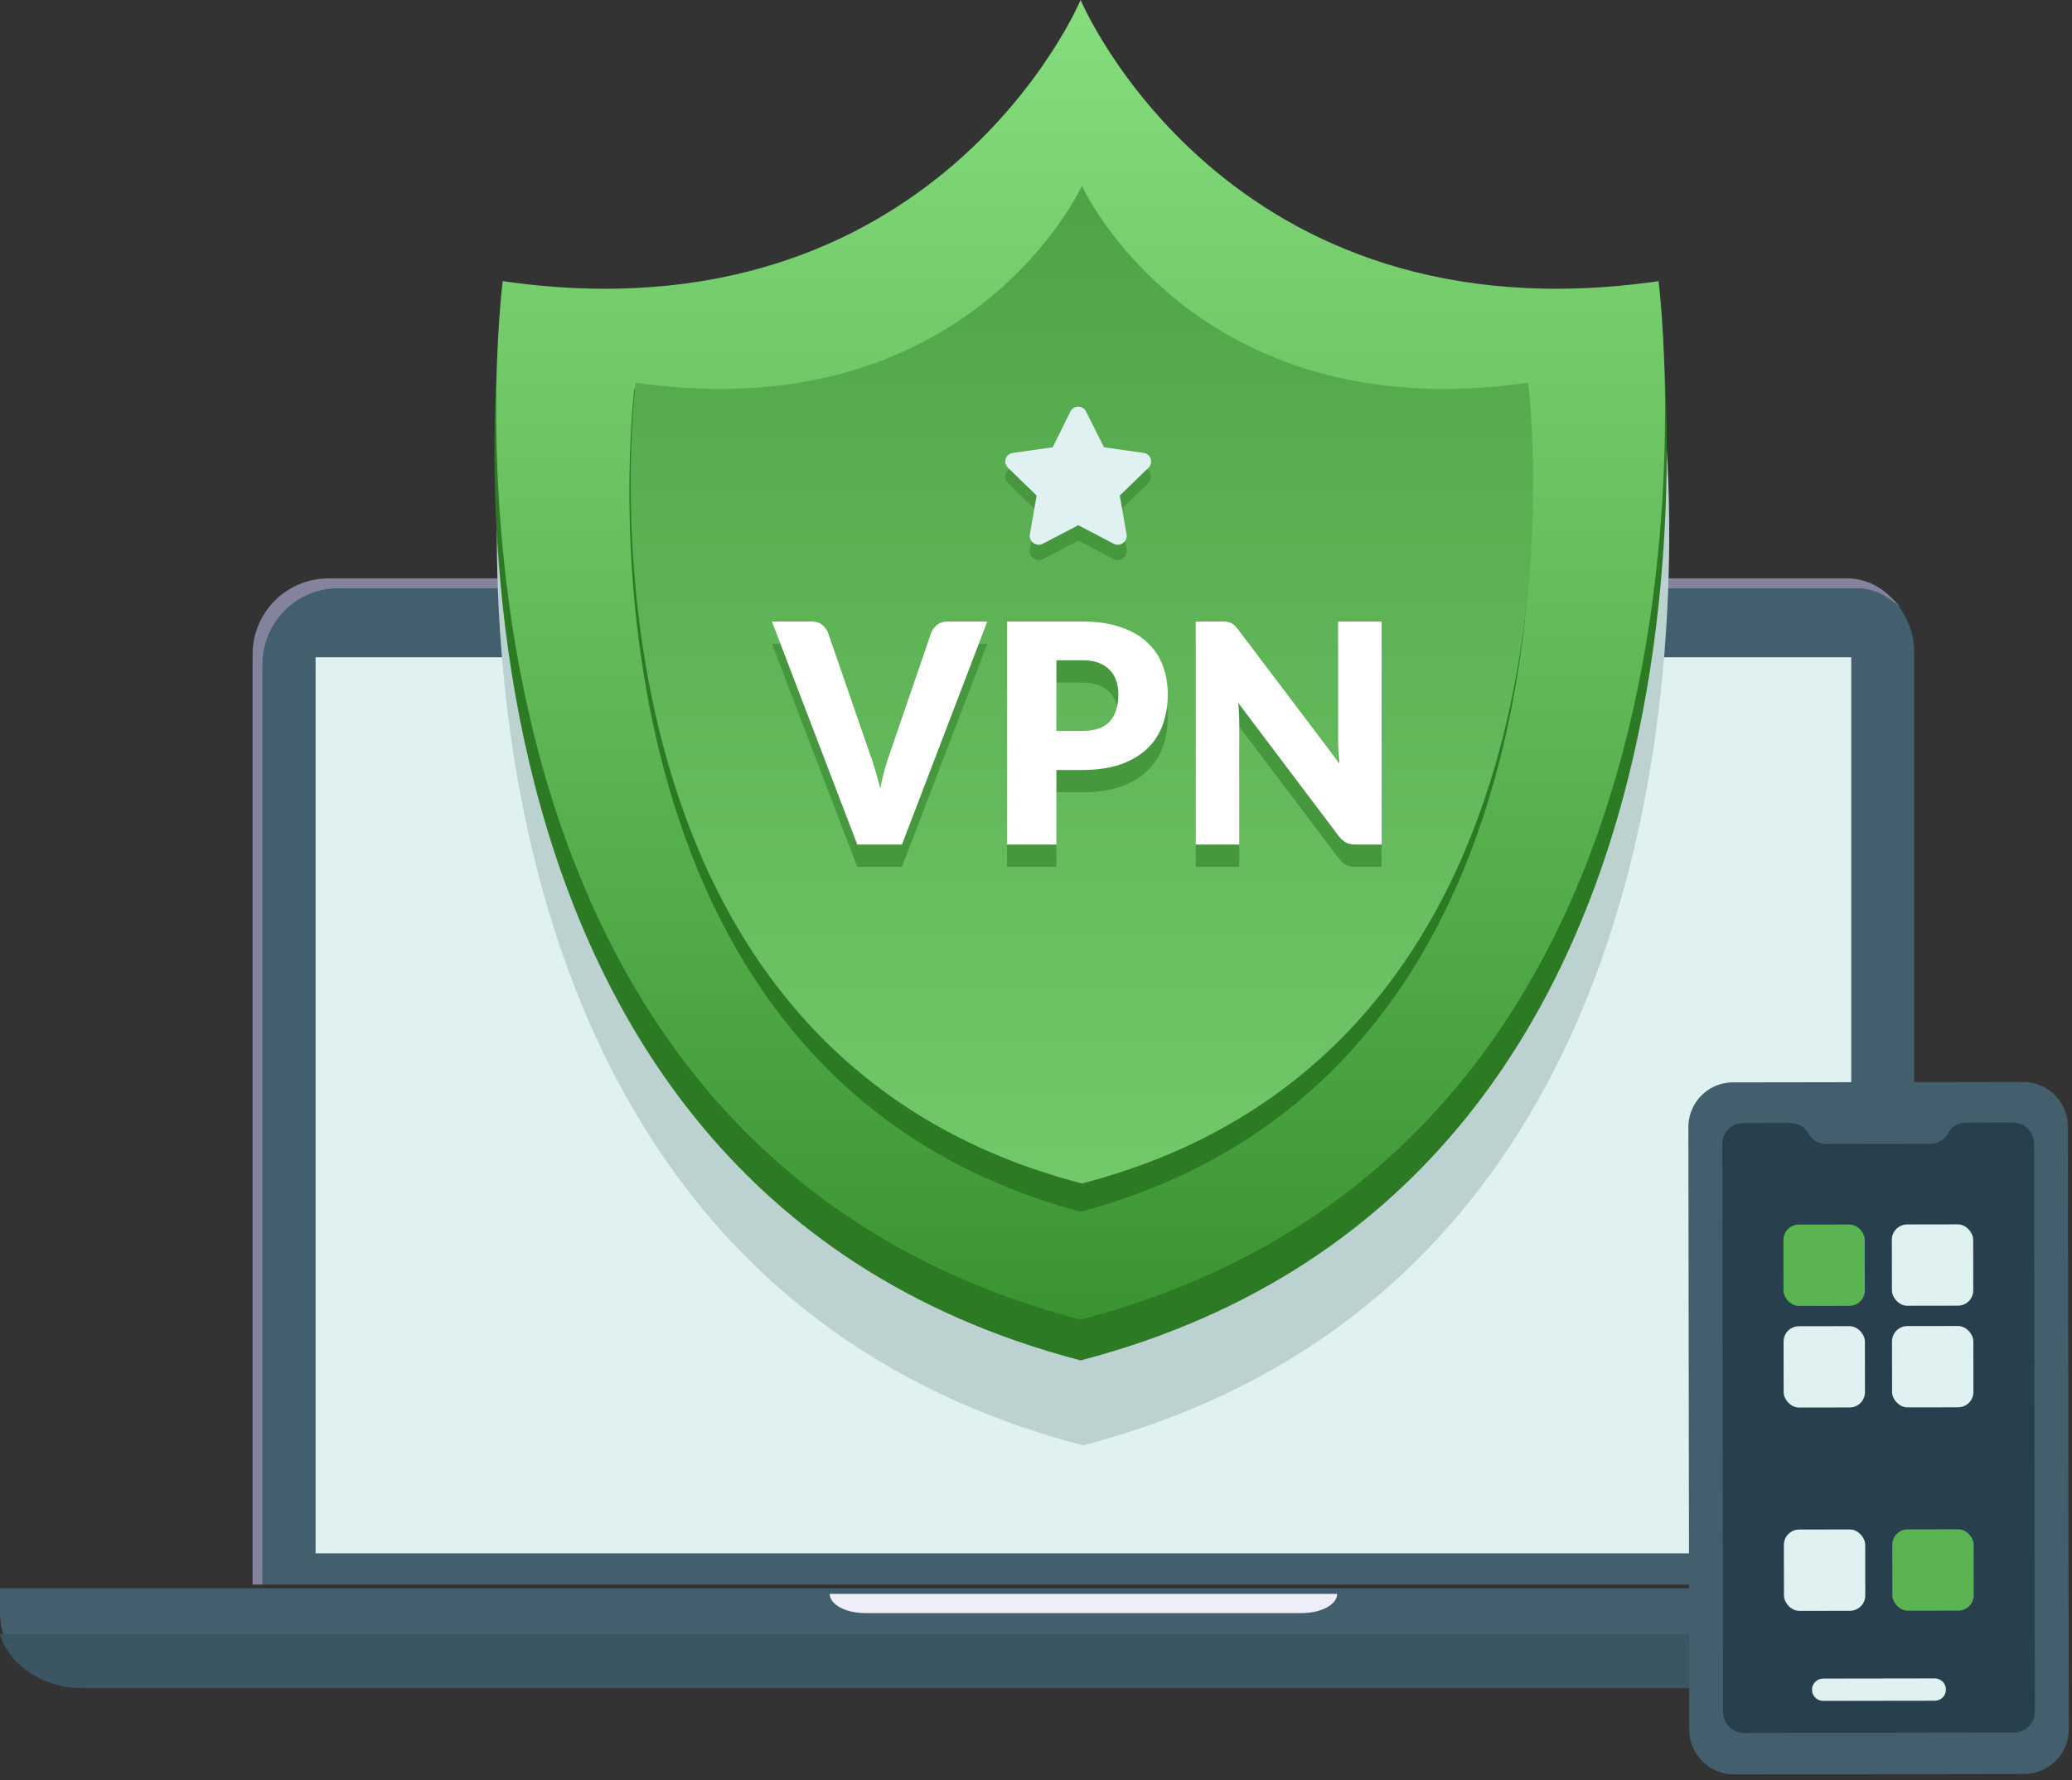 <svg width="270" height="232" viewBox="0 0 270 232" fill="none" xmlns="http://www.w3.org/2000/svg">
<rect x="0" y="0" width="270" height="232" fill="#333333" stroke="none"/>
<path d="M240.146 75.38H43.687C37.741 75.38 32.923 80.378 32.923 86.54V205.841C32.923 206.209 33.211 206.508 33.565 206.508H248.793C249.147 206.508 249.436 206.209 249.436 205.841V85.014C249.436 79.694 245.277 75.38 240.146 75.38Z" fill="#435E6D"/>
<path d="M241.232 85.663H41.123V202.442H241.232V85.663Z" fill="#DFF2F1"/>
<path d="M34.205 86.554C34.205 81.093 38.628 76.666 44.082 76.666H241.94C244.339 76.666 245.91 77.711 247.621 79.137C245.81 76.958 243.71 75.38 240.655 75.38H42.797C37.343 75.38 32.919 79.807 32.919 85.268V206.508H34.201V86.554H34.205Z" fill="#83839E"/>
<path d="M0 207.092V210.211C0 215.616 4.769 220 10.653 220H252.243C258.183 220 263 215.574 263 210.116V207.02C263 207.02 262.989 207 262.978 207H0.1C0.044 207 0 207.039 0 207.092Z" fill="#435E6D"/>
<path d="M174.24 207.728H108.122C108.122 209.11 110.184 210.23 112.731 210.23H169.639C172.182 210.23 174.244 209.11 174.244 207.728H174.24Z" fill="#EEEEF9"/>
<path d="M0 213C1.107 216.656 4.785 219.438 9.329 219.919C9.478 219.933 9.626 219.951 9.779 219.961C9.897 219.968 10.02 219.972 10.139 219.975C10.406 219.986 10.674 220 10.945 220H252.055C252.326 220 252.594 219.989 252.861 219.975C252.98 219.972 253.103 219.968 253.221 219.961C253.374 219.951 253.522 219.933 253.671 219.919C258.215 219.441 261.893 216.656 263 213H0Z" fill="#3B5563"/>
<path d="M216.438 50.033C158.93 58.334 141.129 20.346 141.129 20.346C141.129 20.346 123.327 58.334 65.819 50.033C65.819 50.033 49.822 164.507 141.129 188.373C232.436 164.507 216.438 50.033 216.438 50.033Z" fill="#BCD2D1"/>
<path d="M216.124 38.959C158.616 47.26 140.815 9.272 140.815 9.272C140.815 9.272 123.013 47.26 65.505 38.959C65.505 38.959 49.507 153.433 140.815 177.299C232.122 153.433 216.124 38.959 216.124 38.959Z" fill="#2D7A25"/>
<path d="M216.124 36.641C159.641 44.795 140.815 0 140.815 0C140.815 0 121.988 44.795 65.505 36.641C65.505 36.641 51.137 148.542 140.815 171.983C230.492 148.544 216.124 36.641 216.124 36.641Z" fill="url(#paint0_linear_16_59)"/>
<path d="M198.961 50.651C155.351 57.069 140.815 26.659 140.815 26.659C140.815 26.659 126.278 57.069 82.668 50.651C82.668 50.651 71.575 139.466 140.815 157.918C210.054 139.466 198.961 50.651 198.961 50.651Z" fill="#2D7A25"/>
<path d="M199.127 49.882C155.518 56.126 140.981 24.221 140.981 24.221C140.981 24.221 126.444 56.126 82.835 49.882C82.835 49.882 71.741 136.289 140.981 154.24C210.221 136.289 199.127 49.882 199.127 49.882Z" fill="url(#paint1_linear_16_59)"/>
<path d="M128.656 83.907L117.536 112.972H111.709L100.589 83.907H105.768C106.327 83.907 106.778 84.046 107.12 84.326C107.463 84.591 107.723 84.937 107.901 85.363L113.271 100.923C113.524 101.601 113.772 102.346 114.013 103.157C114.254 103.955 114.483 104.793 114.699 105.671C114.876 104.793 115.073 103.955 115.289 103.157C115.517 102.346 115.759 101.601 116.012 100.923L121.344 85.363C121.484 84.99 121.731 84.658 122.087 84.365C122.455 84.06 122.905 83.907 123.438 83.907H128.656Z" fill="#47973F"/>
<path d="M141.011 98.17C142.686 98.17 143.892 97.751 144.629 96.913C145.365 96.075 145.733 94.905 145.733 93.402C145.733 92.737 145.638 92.132 145.447 91.587C145.257 91.042 144.965 90.576 144.571 90.191C144.191 89.791 143.702 89.486 143.105 89.273C142.521 89.06 141.823 88.954 141.011 88.954H137.66V98.17H141.011ZM141.011 83.907C142.966 83.907 144.641 84.153 146.038 84.645C147.447 85.124 148.602 85.788 149.503 86.64C150.417 87.491 151.09 88.495 151.521 89.652C151.953 90.809 152.169 92.059 152.169 93.402C152.169 94.852 151.947 96.182 151.502 97.392C151.058 98.602 150.379 99.64 149.465 100.504C148.551 101.369 147.39 102.047 145.981 102.539C144.584 103.018 142.928 103.257 141.011 103.257H137.66V112.972H131.224V83.907H141.011Z" fill="#47973F"/>
<path d="M180.035 83.907V112.972H176.684C176.189 112.972 175.77 112.892 175.427 112.733C175.097 112.56 174.767 112.267 174.437 111.855L161.356 94.519C161.407 95.038 161.438 95.543 161.451 96.035C161.476 96.514 161.489 96.966 161.489 97.392V112.972H155.815V83.907H159.204C159.483 83.907 159.718 83.92 159.909 83.947C160.099 83.973 160.27 84.026 160.423 84.106C160.575 84.173 160.721 84.272 160.861 84.405C161 84.538 161.159 84.718 161.337 84.944L174.532 102.399C174.469 101.841 174.424 101.302 174.399 100.783C174.373 100.251 174.361 99.753 174.361 99.287V83.907H180.035Z" fill="#47973F"/>
<path d="M128.656 81L117.536 110.065H111.709L100.589 81H105.768C106.327 81 106.778 81.14 107.12 81.419C107.463 81.685 107.723 82.031 107.901 82.456L113.271 98.016C113.524 98.695 113.772 99.439 114.013 100.251C114.254 101.049 114.483 101.886 114.699 102.764C114.876 101.886 115.073 101.049 115.289 100.251C115.517 99.439 115.759 98.695 116.012 98.016L121.344 82.456C121.484 82.084 121.731 81.751 122.087 81.459C122.455 81.153 122.905 81 123.438 81H128.656Z" fill="white"/>
<path d="M141.011 95.263C142.686 95.263 143.892 94.844 144.629 94.007C145.365 93.169 145.733 91.999 145.733 90.496C145.733 89.831 145.638 89.226 145.447 88.68C145.257 88.135 144.965 87.67 144.571 87.284C144.191 86.885 143.702 86.579 143.105 86.366C142.521 86.153 141.823 86.047 141.011 86.047H137.66V95.263H141.011ZM141.011 81C142.966 81 144.641 81.246 146.038 81.738C147.447 82.217 148.602 82.882 149.503 83.733C150.417 84.584 151.09 85.588 151.521 86.745C151.953 87.902 152.169 89.152 152.169 90.496C152.169 91.945 151.947 93.275 151.502 94.485C151.058 95.696 150.379 96.733 149.465 97.597C148.551 98.462 147.39 99.14 145.981 99.632C144.584 100.111 142.928 100.35 141.011 100.35H137.66V110.065H131.224V81H141.011Z" fill="white"/>
<path d="M180.035 81V110.065H176.684C176.189 110.065 175.77 109.986 175.427 109.826C175.097 109.653 174.767 109.361 174.437 108.948L161.356 91.613C161.407 92.132 161.438 92.637 161.451 93.129C161.476 93.608 161.489 94.06 161.489 94.485V110.065H155.815V81H159.204C159.483 81 159.718 81.013 159.909 81.04C160.099 81.067 160.27 81.12 160.423 81.2C160.575 81.266 160.721 81.366 160.861 81.499C161 81.632 161.159 81.811 161.337 82.037L174.532 99.493C174.469 98.934 174.424 98.395 174.399 97.877C174.373 97.345 174.361 96.846 174.361 96.381V81H180.035Z" fill="white"/>
<path d="M263.639 141.009L225.819 141.065C224.759 141.067 223.765 141.35 222.91 141.846L221.539 146.89L221.655 224.647C221.66 227.86 224.269 230.462 227.482 230.457L263.772 230.403L268.81 228.279C269.304 227.422 269.585 226.428 269.583 225.368L269.466 146.818C269.461 143.605 266.852 141.004 263.639 141.009Z" fill="#435E6D"/>
<path d="M263.769 228.286L222.918 146.888L222.91 141.845C221.18 142.856 220.006 144.744 220.009 146.892L220.126 225.442C220.131 228.655 222.74 231.256 225.953 231.252L263.773 231.195C265.922 231.192 267.805 230.012 268.811 228.279L263.769 228.286Z" fill="#435E6D"/>
<path d="M262.341 146.31L256.193 146.319C255.256 146.32 254.338 146.784 253.896 147.619C253.44 148.479 252.544 149.065 251.512 149.067L237.97 149.087C236.938 149.088 236.039 148.505 235.581 147.647C235.136 146.812 234.217 146.351 233.28 146.353L227.132 146.362C225.636 146.364 224.426 147.593 224.428 149.107L224.538 223.11C224.54 224.624 225.755 225.849 227.251 225.847L262.459 225.794C263.955 225.792 265.166 224.563 265.164 223.049L265.053 149.046C265.051 147.533 263.837 146.307 262.341 146.31Z" fill="#28404E"/>
<path d="M252.122 221.654L237.576 221.675C236.772 221.676 236.12 221.026 236.119 220.223C236.118 219.42 236.767 218.767 237.571 218.766L252.118 218.744C252.922 218.743 253.573 219.394 253.574 220.197C253.576 221 252.926 221.652 252.122 221.654Z" fill="#DFF2F1"/>
<rect x="232.392" y="159.602" width="10.598" height="10.598" rx="2" transform="rotate(-0.085 232.392 159.602)" fill="#5BB452"/>
<rect x="246.522" y="159.581" width="10.598" height="10.598" rx="2" transform="rotate(-0.085 246.522 159.581)" fill="#DFF2F1"/>
<rect x="232.412" y="172.849" width="10.598" height="10.598" rx="2" transform="rotate(-0.085 232.412 172.849)" fill="#DFF2F1"/>
<rect x="246.542" y="172.828" width="10.598" height="10.598" rx="2" transform="rotate(-0.085 246.542 172.828)" fill="#DFF2F1"/>
<rect x="232.451" y="199.344" width="10.598" height="10.598" rx="2" transform="rotate(-0.085 232.451 199.344)" fill="#DFF2F1"/>
<rect x="246.582" y="199.323" width="10.598" height="10.598" rx="2" transform="rotate(-0.085 246.582 199.323)" fill="#5BB452"/>
<path d="M139.487 55.62C139.914 54.776 141.122 54.811 141.513 55.62L143.858 60.293L149.046 61.031C149.97 61.172 150.325 62.297 149.65 62.964L145.919 66.584L146.807 71.68C146.949 72.593 145.954 73.296 145.137 72.875L140.518 70.45L135.863 72.875C135.046 73.296 134.051 72.593 134.193 71.68L135.081 66.584L131.35 62.964C130.675 62.297 131.03 61.172 131.954 61.031L137.178 60.293L139.487 55.62Z" fill="#47973F"/>
<path d="M139.487 53.62C139.914 52.776 141.122 52.811 141.513 53.62L143.858 58.293L149.046 59.031C149.97 59.172 150.325 60.297 149.65 60.964L145.919 64.584L146.807 69.68C146.949 70.593 145.954 71.296 145.137 70.875L140.518 68.45L135.863 70.875C135.046 71.296 134.051 70.593 134.193 69.68L135.081 64.584L131.35 60.964C130.675 60.297 131.03 59.172 131.954 59.031L137.178 58.293L139.487 53.62Z" fill="#DFF2F1"/>
<defs>
<linearGradient id="paint0_linear_16_59" x1="140.815" y1="0" x2="140.815" y2="171.983" gradientUnits="userSpaceOnUse">
<stop stop-color="#86DD7D"/>
<stop offset="1" stop-color="#3B9432"/>
</linearGradient>
<linearGradient id="paint1_linear_16_59" x1="140.981" y1="24.221" x2="140.981" y2="154.24" gradientUnits="userSpaceOnUse">
<stop stop-color="#4EA346"/>
<stop offset="1" stop-color="#72C969"/>
</linearGradient>
</defs>
</svg>
